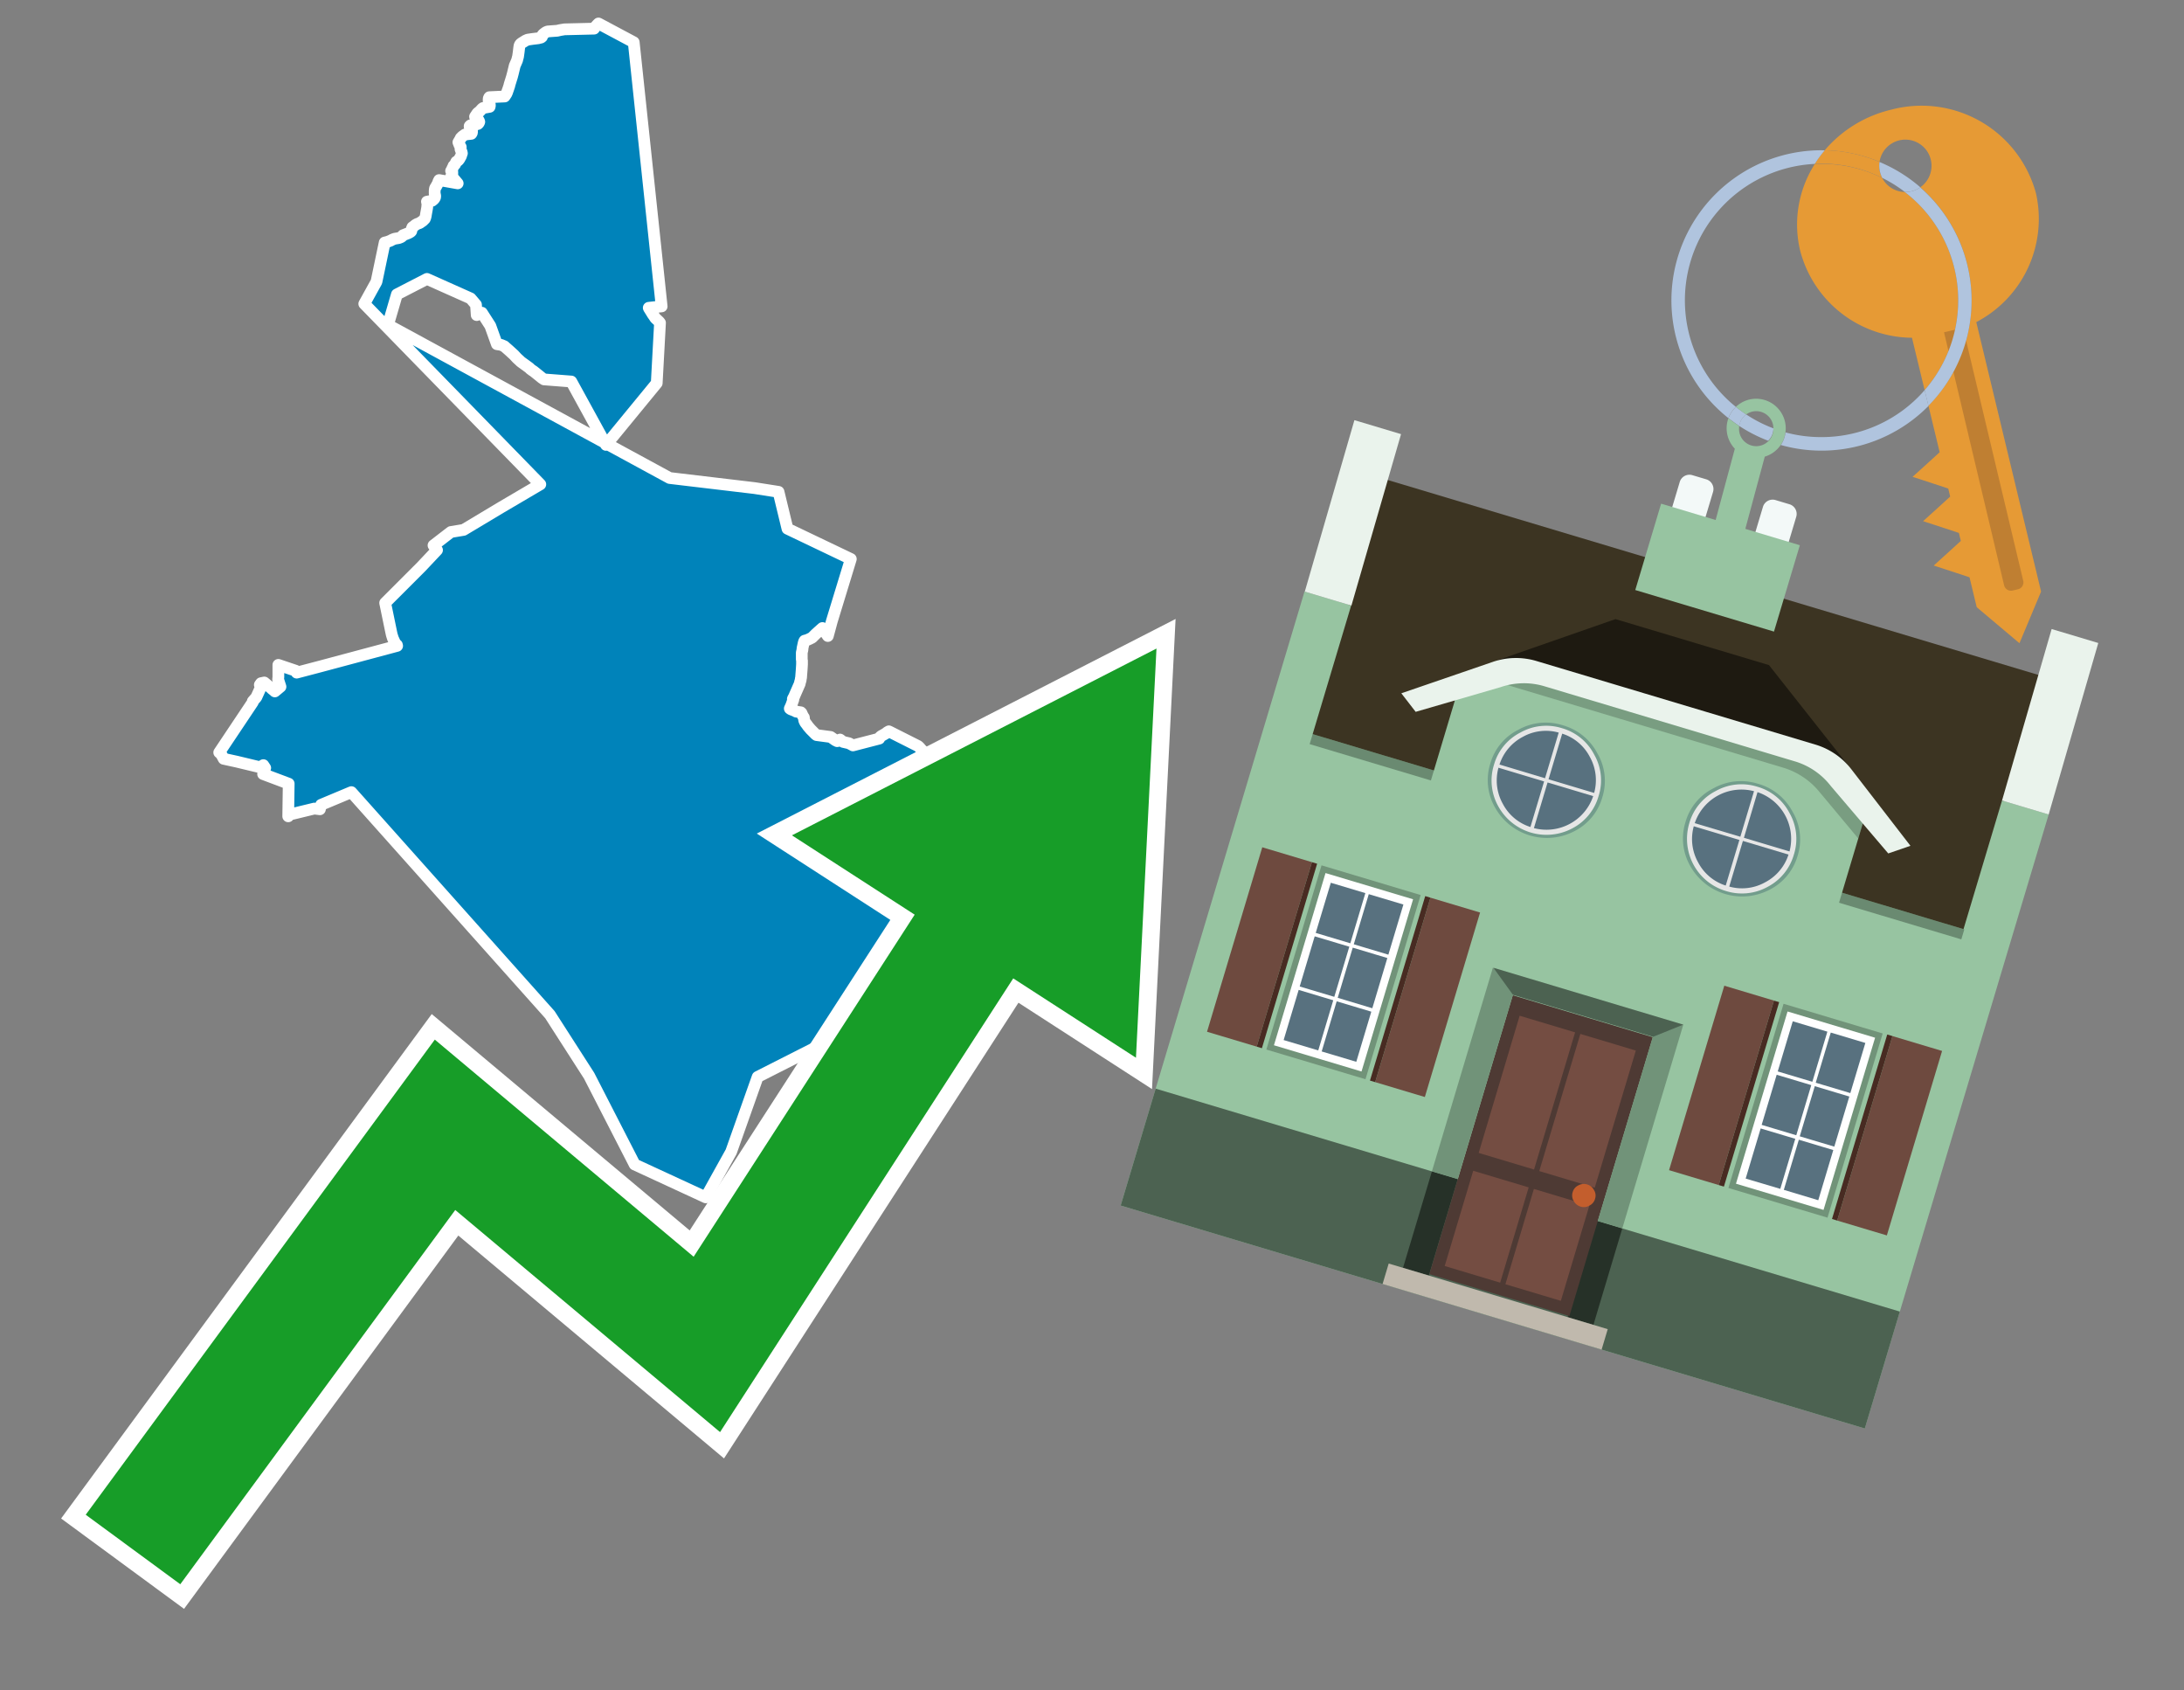 <svg id="Text" xmlns="http://www.w3.org/2000/svg" width="93.05" height="72" viewBox="0 0 93.05 72"><rect x="0" y="0" width="93.05" height="72" fill="#808080" stroke="none"/><polygon points="28.53,20.36 32.15,20.79 33.17,20.95 33.55,22.52 36.25,23.81 35.44,26.46 35.27,27.09 35.04,26.75 34.96,26.82 34.76,27 34.6,27.16 34.48,27.22 34.39,27.26 34.28,27.29 34.26,27.32 34.24,27.39 34.19,27.62 34.19,27.68 34.18,27.71 34.16,27.8 34.16,27.87 34.16,28.05 34.16,28.1 34.17,28.13 34.17,28.17 34.17,28.21 34.17,28.25 34.17,28.29 34.16,28.46 34.15,28.6 34.14,28.72 34.13,28.86 34.12,28.9 34.11,28.98 34.09,29.04 34.07,29.13 34.03,29.22 33.96,29.38 33.85,29.63 33.84,29.66 33.8,29.73 33.78,29.77 33.8,29.8 33.71,30.05 33.65,30.18 33.69,30.21 33.87,30.28 33.92,30.31 34.12,30.34 34.15,30.37 34.16,30.4 34.18,30.44 34.2,30.48 34.22,30.52 34.25,30.56 34.26,30.66 34.27,30.7 34.29,30.74 34.31,30.78 34.38,30.87 34.42,30.93 34.48,31 34.54,31.07 34.59,31.12 34.75,31.28 34.79,31.31 35.39,31.39 35.59,31.53 35.67,31.57 35.79,31.5 35.92,31.6 36.18,31.66 36.23,31.69 36.29,31.72 36.34,31.75 37.46,31.46 37.47,31.42 37.53,31.36 37.74,31.24 37.8,31.19 37.87,31.15 39.12,31.78 39.15,31.81 39.2,31.86 39.22,31.89 39.32,31.99 39.39,32.08 39.51,32.22 39.52,32.26 39.55,32.29 39.6,32.35 39.62,32.4 39.68,32.49 39.7,32.54 39.74,32.62 39.77,32.65 39.81,32.75 39.82,32.78 39.86,32.88 39.9,33.03 39.92,33.09 39.93,33.15 39.94,33.22 39.96,33.29 39.98,33.45 39.99,33.51 40,33.55 39.99,33.6 39.99,33.69 39.96,33.82 39.92,33.88 39.9,33.93 39.9,33.96 39.89,34 39.88,34.03 39.84,34.06 39.73,34.11 39.71,34.14 39.7,34.17 39.64,34.22 39.64,34.25 39.65,34.31 39.66,34.34 39.67,34.41 39.68,34.52 39.67,34.55 39.62,34.6 39.59,34.64 39.57,34.67 39.54,34.74 39.53,34.8 39.54,34.88 39.53,34.94 39.53,34.98 39.53,35.02 39.55,35.07 39.59,35.12 39.6,35.15 39.61,35.18 39.62,35.21 39.61,35.24 39.59,35.3 39.58,35.33 39.58,35.38 39.58,35.46 39.57,35.52 39.56,35.58 39.56,35.63 39.56,35.67 39.57,35.71 39.57,35.77 39.57,35.8 39.57,35.86 39.57,35.9 39.59,35.98 39.6,36.05 39.63,36.17 39.64,36.2 39.65,36.24 39.65,36.3 39.67,36.38 39.71,36.55 39.72,36.6 39.74,36.65 39.76,36.7 39.83,36.85 39.84,36.88 39.86,36.91 39.88,36.94 39.91,36.97 39.95,37 39.98,37.03 40.06,37.09 40.12,37.14 40.2,37.19 40.24,37.23 40.29,37.28 40.3,37.32 40.31,37.36 40.3,37.41 40.29,37.44 40.3,37.5 40.35,37.61 40.47,37.73 40.51,37.76 40.57,37.84 40.67,37.95 40.71,38.01 40.77,38.08 40.79,38.11 40.81,38.18 40.83,38.24 40.84,38.32 40.84,38.36 40.85,38.39 40.87,38.45 40.88,38.49 40.93,38.55 41,38.7 41.01,38.73 41.04,38.76 41.08,38.79 41.21,38.89 41.25,38.93 41.32,39 41.45,39.13 41.54,39.21 41.61,39.28 41.66,39.33 41.81,39.52 41.93,39.66 41.95,39.69 42,39.75 42.03,39.79 42.06,39.85 42.11,39.93 42.16,40.04 42.24,40.17 42.31,40.29 42.34,40.34 42.37,40.4 42.4,40.47 42.44,40.6 42.46,40.64 42.46,40.72 42.47,40.78 42.47,40.82 42.47,40.86 42.46,40.9 42.43,41.05 42.42,41.14 42.42,41.21 42.42,41.26 42.44,41.37 42.45,41.42 42.47,41.45 42.5,41.51 42.68,41.74 41.35,42.47 38.65,43.49 35.04,44.47 32.28,45.87 31.15,49.06 30.11,50.93 30.07,51 27.04,49.6 25.1,45.82 23.43,43.22 14.97,33.74 13.68,34.28 13.65,34.37 13.63,34.47 13.39,34.44 12.32,34.7 12.28,34.77 12.3,33.38 11.21,32.97 11.3,32.71 11.22,32.59 11.08,32.68 10.08,32.44 9.53,32.32 9.45,32.17 9.43,32.14 9.41,32.11 9.34,32.05 10.77,29.91 10.77,29.87 10.92,29.7 11.11,29.28 11.07,29.17 11.12,29.1 11.26,29.07 11.55,29.31 11.58,29.34 11.68,29.42 11.71,29.45 11.95,29.25 11.85,28.94 11.86,28.83 11.86,28.79 11.86,28.75 11.86,28.68 11.86,28.54 11.86,28.5 11.86,28.42 11.86,28.36 11.86,28.32 12.6,28.57 12.64,28.65 13.63,28.39 16.92,27.51 16.91,27.47 16.85,27.43 16.74,27.19 16.69,27.03 16.66,26.89 16.41,25.68 17.95,24.14 18.62,23.43 18.47,23.23 19.21,22.66 19.75,22.57 21.37,21.6 23.02,20.63 15.52,12.94 16.04,12 16.39,10.33 16.51,10.3 16.64,10.25 16.71,10.21 16.81,10.17 16.99,10.14 17.09,10.1 17.14,10.06 17.17,10.02 17.4,9.93 17.49,9.88 17.52,9.85 17.53,9.82 17.54,9.76 17.55,9.73 17.57,9.68 17.64,9.63 17.7,9.58 17.77,9.54 17.88,9.5 17.95,9.45 18.01,9.41 18.04,9.38 18.1,9.32 18.12,9.27 18.14,9.19 18.15,9.12 18.19,8.9 18.2,8.84 18.21,8.71 18.21,8.67 18.2,8.63 18.19,8.59 18.41,8.55 18.47,8.5 18.5,8.47 18.53,8.42 18.54,8.39 18.54,8.32 18.53,8.29 18.52,8.26 18.52,8.13 18.53,8.04 18.54,8.01 18.59,7.93 18.61,7.89 18.64,7.84 18.67,7.77 18.68,7.73 18.7,7.7 18.71,7.67 19.5,7.81 19.34,7.62 19.22,7.59 19.2,7.56 19.24,7.5 19.26,7.47 19.27,7.43 19.27,7.37 19.27,7.32 19.22,7.28 19.25,7.23 19.28,7.16 19.31,7.11 19.32,7.07 19.36,7.03 19.39,7 19.41,6.95 19.44,6.89 19.49,6.86 19.53,6.83 19.58,6.76 19.6,6.72 19.63,6.67 19.65,6.62 19.66,6.58 19.68,6.53 19.67,6.48 19.63,6.38 19.62,6.35 19.63,6.29 19.63,6.26 19.61,6.23 19.58,6.19 19.57,6.16 19.55,6.11 19.53,6.06 19.59,5.96 19.61,5.93 19.63,5.88 19.67,5.84 19.7,5.81 19.77,5.76 19.81,5.73 20.08,5.7 20.1,5.67 20.11,5.64 20.11,5.61 20.11,5.57 20.09,5.53 20.06,5.49 20.03,5.43 20.01,5.4 20.01,5.37 20.04,5.34 20.26,5.31 20.36,5.28 20.39,5.25 20.41,5.22 20.42,5.19 20.41,5.16 20.39,5.12 20.32,5.09 20.29,5.04 20.25,5.01 20.24,4.97 20.26,4.94 20.32,4.85 20.35,4.81 20.39,4.78 20.44,4.74 20.54,4.63 20.58,4.6 20.86,4.55 20.87,4.51 20.87,4.47 20.86,4.41 20.85,4.35 20.82,4.3 20.82,4.25 20.82,4.21 20.83,4.17 20.85,4.14 21.5,4.11 21.52,4.08 21.58,3.99 21.59,3.96 21.61,3.92 21.62,3.88 21.64,3.83 21.7,3.65 21.71,3.6 21.81,3.28 21.85,3.13 21.93,2.8 22.03,2.57 22.06,2.45 22.07,2.42 22.1,2.21 22.11,2.12 22.12,2.04 22.13,1.97 22.14,1.93 22.16,1.89 22.19,1.86 22.23,1.83 22.39,1.73 22.48,1.69 22.68,1.66 22.93,1.63 23.05,1.6 23.09,1.57 23.1,1.53 23.11,1.5 23.13,1.47 23.19,1.42 23.26,1.37 23.33,1.34 23.74,1.31 23.87,1.28 24.05,1.25 25.31,1.22 25.35,1.16 25.44,1.06 25.5,1 27,1.8 28.19,13.05 27.64,13.11 27.66,13.15 27.69,13.19 27.71,13.23 27.73,13.26 27.81,13.39 27.86,13.46 27.9,13.52 27.92,13.55 28.08,13.7 28.12,13.75 27.98,16.32 25.82,18.95 24.34,16.25 23.18,16.16 23.09,16.1 22.98,16.01 22.73,15.81 22.68,15.78 22.6,15.72 22.55,15.67 22.4,15.56 22.26,15.46 22.18,15.4 22.15,15.37 22.02,15.25 21.9,15.12 21.67,14.91 21.52,14.78 21.49,14.75 21.42,14.72 21.35,14.69 21.17,14.66 20.89,13.88 20.53,13.32 20.41,13.36 20.31,13.42 20.28,12.98 20.05,12.71 18.19,11.88 16.91,12.54 16.53,13.84 " fill="#0083ba" stroke="#fff" stroke-linejoin="round" stroke-width="0.5"/><polygon points="49.272 27.624 33.741 35.58 38.97 38.959 29.553 53.529 18.525 44.281 3.652 64.518 7.681 67.479 19.396 51.538 30.678 60.999 43.169 41.673 48.398 45.053 49.272 27.624" fill="none" stroke="#fff" stroke-miterlimit="10" stroke-width="1.5"/><polygon points="49.272 27.624 33.741 35.58 38.97 38.959 29.553 53.529 18.525 44.281 3.652 64.518 7.681 67.479 19.396 51.538 30.678 60.999 43.169 41.673 48.398 45.053 49.272 27.624" fill="#179d28"/><path d="M80.19,7.577a1.16,1.16,0,0,1-.094-.251,1.114,1.114,0,0,1-.018-.429A6.367,6.367,0,0,0,77.743,6.4a5.269,5.269,0,0,0-.423.577c.1,0,.192-.007.288-.007A5.794,5.794,0,0,1,80.19,7.577Z" fill="#e69a35"/><path d="M77.608,6.4A6.394,6.394,0,0,0,73.64,17.81a1.26,1.26,0,0,1,.317-.48A5.821,5.821,0,0,1,77.32,6.981a5.269,5.269,0,0,1,.423-.577Z" fill="#b0c4de"/><path d="M84.2,13.72a4.962,4.962,0,0,0,2.545-5.48,5.047,5.047,0,0,0-6.179-3.566A5.322,5.322,0,0,0,77.743,6.4a6.367,6.367,0,0,1,2.335.493,1.114,1.114,0,1,1,1.736,1.084,6.392,6.392,0,0,1,.347,9.3l.479,1.985-.438.4-.716.648.92.3.6.2.082.341-.438.4-.716.648.92.3.605.2.082.341-.438.4-.716.649.92.3.605.2.307,1.274,1.821,1.534.921-2.2Z" fill="#e69a35"/><path d="M81.154,8.179a1.115,1.115,0,0,1-.964-.6,5.794,5.794,0,0,0-2.582-.6c-.1,0-.192,0-.288.007a4.783,4.783,0,0,0-.625,3.685,4.962,4.962,0,0,0,4.765,3.715L82,16.617a5.82,5.82,0,0,0-.846-8.438Z" fill="#e69a35"/><path d="M74.1,18.142a6.386,6.386,0,0,0,1.232.63.73.73,0,0,0,.224-.527h0a5.783,5.783,0,0,1-1.159-.593A.733.733,0,0,0,74.1,18.142Z" fill="#b0c4de"/><path d="M74.4,17.652q-.228-.152-.44-.322a1.26,1.26,0,0,0-.317.48c.148.117.3.228.46.332A.733.733,0,0,1,74.4,17.652Z" fill="#b0c4de"/><path d="M74.824,16.984a1.257,1.257,0,0,0-.867.346c.141.114.288.222.44.322a.731.731,0,0,1,1.159.593h0a.732.732,0,1,1-1.463,0,.7.7,0,0,1,.007-.1c-.158-.1-.312-.215-.46-.332a1.258,1.258,0,0,0,.273,1.3l-.979,3.635,1.275.341.98-3.639a1.266,1.266,0,0,0,.681-.5,1.249,1.249,0,0,0,.2-.538,1.328,1.328,0,0,0,.012-.168A1.262,1.262,0,0,0,74.824,16.984Z" fill="#97c4a1"/><path d="M85.974,25.1l-.226.053a.3.3,0,0,1-.362-.223l-2.56-10.777.81-.193L86.2,24.736A.3.3,0,0,1,85.974,25.1Z" fill="#bf7f32"/><path d="M80.1,7.326a1.16,1.16,0,0,0,.094.251,5.833,5.833,0,0,1,.964.6,1.137,1.137,0,0,0,.287-.031,1.108,1.108,0,0,0,.373-.167A6.371,6.371,0,0,0,80.078,6.9,1.114,1.114,0,0,0,80.1,7.326Z" fill="#b0c4de"/><path d="M77.608,18.618a5.836,5.836,0,0,1-1.534-.2,1.24,1.24,0,0,1-.2.537,6.4,6.4,0,0,0,6.291-1.666L82,16.617A5.807,5.807,0,0,1,77.608,18.618Z" fill="#b0c4de"/><path d="M81.814,7.981a1.108,1.108,0,0,1-.373.167,1.137,1.137,0,0,1-.287.031A5.82,5.82,0,0,1,82,16.617l.161.667a6.392,6.392,0,0,0-.347-9.3Z" fill="#b0c4de"/><polygon points="83.79 39.753 55.78 31.364 58.988 20.404 86.964 28.783 83.79 39.753 83.79 39.753" fill="#3c3422" fill-rule="evenodd"/><polygon points="81.705 53.32 87.284 34.692 85.297 34.097 83.656 39.575 55.926 31.269 57.567 25.791 55.579 25.196 47.746 51.348 79.451 60.844 81.705 53.32" fill="#97c4a1" fill-rule="evenodd"/><rect x="69.522" y="21.148" width="0.444" height="28.983" transform="translate(15.592 92.226) rotate(-73.326)" opacity="0.3"/><polygon points="87.284 34.692 85.297 34.097 87.411 26.793 89.398 27.388 87.284 34.692 87.284 34.692" fill="#eaf3ec" fill-rule="evenodd"/><polygon points="57.578 25.794 55.591 25.199 57.705 17.896 59.692 18.491 57.578 25.794 57.578 25.794" fill="#eaf3ec" fill-rule="evenodd"/><polygon points="79.451 60.844 80.943 55.865 49.238 46.369 47.747 51.348 79.451 60.844 79.451 60.844" fill="#4c6251" fill-rule="evenodd"/><path d="M71.566,20.528l-.522,1.743,1.418.425.523-1.744a.432.432,0,0,0-.289-.536l-.593-.177A.431.431,0,0,0,71.566,20.528Z" fill="#f3f9f8" fill-rule="evenodd"/><path d="M75.111,21.589l-.522,1.743,1.418.425.522-1.743a.43.43,0,0,0-.289-.536l-.593-.178A.43.43,0,0,0,75.111,21.589Z" fill="#f3f9f8" fill-rule="evenodd"/><polygon points="75.368 28.329 68.829 26.37 63.807 28.121 78.733 32.591 75.368 28.329" fill="#1e1a11"/><polygon points="78.248 32.422 64.442 28.287 62.236 28.998 60.064 36.247 77.453 41.455 79.651 34.116 78.248 32.422" fill="#97c4a1"/><path d="M77.74,32.516S65.088,28.725,65,28.7l-.938.43,11.892,3.562a3.175,3.175,0,0,1,1.532,1l1.685,2.02.327-1.09Z" fill-rule="evenodd" opacity="0.2"/><path d="M77.35,31.716,65.458,28.154a3.041,3.041,0,0,0-1.854.037l-3.9,1.339.611.79,3.626-1.054a3.045,3.045,0,0,1,1.855-.037l10.673,3.2A3.028,3.028,0,0,1,78,33.477l2.45,2.874.945-.325-2.518-3.26A3.036,3.036,0,0,0,77.35,31.716Z" fill="#eaf3ec"/><polygon points="76.683 23.223 70.773 21.453 69.671 25.132 75.581 26.902 76.683 23.223 76.683 23.223" fill="#97c4a1" fill-rule="evenodd"/><g id="Symbol_9_0_Layer2_0_MEMBER_8_MEMBER_21_MEMBER_0_FILL" data-name="Symbol 9 0 Layer2 0 MEMBER 8 MEMBER 21 MEMBER 0 FILL"><path d="M66.584,30.892a2.39,2.39,0,0,0-1.891.189,2.317,2.317,0,0,0-1.2,1.448A2.345,2.345,0,0,0,63.7,34.4a2.528,2.528,0,0,0,3.367,1.008,2.339,2.339,0,0,0,1.2-1.447,2.313,2.313,0,0,0-.208-1.87A2.394,2.394,0,0,0,66.584,30.892Z" fill="#729d8c"/></g><g id="Symbol_9_0_Layer2_0_MEMBER_8_MEMBER_21_MEMBER_1_FILL" data-name="Symbol 9 0 Layer2 0 MEMBER 8 MEMBER 21 MEMBER 1 FILL"><path d="M66.547,31.016a2.241,2.241,0,0,0-1.769.185,2.213,2.213,0,0,0-1.127,1.376,2.239,2.239,0,0,0,.185,1.768,2.341,2.341,0,0,0,3.145.942,2.234,2.234,0,0,0,1.126-1.376,2.207,2.207,0,0,0-.185-1.768A2.237,2.237,0,0,0,66.547,31.016Z" fill="#e6e6e6"/></g><g id="Symbol_9_0_Layer2_0_MEMBER_8_MEMBER_21_MEMBER_2_MEMBER_0_FILL" data-name="Symbol 9 0 Layer2 0 MEMBER 8 MEMBER 21 MEMBER 2 MEMBER 0 FILL"><path d="M65.787,33.284,63.843,32.7a2.036,2.036,0,0,0,.186,1.539,2.015,2.015,0,0,0,1.175.986Z" fill="#58717f"/></g><g id="Symbol_9_0_Layer2_0_MEMBER_8_MEMBER_21_MEMBER_2_MEMBER_1_FILL" data-name="Symbol 9 0 Layer2 0 MEMBER 8 MEMBER 21 MEMBER 2 MEMBER 1 FILL"><path d="M65.827,33.148l.582-1.944a2.01,2.01,0,0,0-1.523.178,2.037,2.037,0,0,0-1,1.183Z" fill="#58717f"/></g><g id="Symbol_9_0_Layer2_0_MEMBER_8_MEMBER_21_MEMBER_2_MEMBER_2_FILL" data-name="Symbol 9 0 Layer2 0 MEMBER 8 MEMBER 21 MEMBER 2 MEMBER 2 FILL"><path d="M67.878,33.91l-1.943-.582-.582,1.944a2.1,2.1,0,0,0,2.525-1.362Z" fill="#58717f"/></g><g id="Symbol_9_0_Layer2_0_MEMBER_8_MEMBER_21_MEMBER_2_MEMBER_3_FILL" data-name="Symbol 9 0 Layer2 0 MEMBER 8 MEMBER 21 MEMBER 2 MEMBER 3 FILL"><path d="M66.558,31.249l-.582,1.943,1.943.582a2.031,2.031,0,0,0-.186-1.539A2.009,2.009,0,0,0,66.558,31.249Z" fill="#58717f"/></g><g id="Symbol_9_0_Layer2_0_MEMBER_8_MEMBER_21_MEMBER_0_FILL-2" data-name="Symbol 9 0 Layer2 0 MEMBER 8 MEMBER 21 MEMBER 0 FILL"><path d="M74.9,33.384a2.4,2.4,0,0,0-1.891.189,2.316,2.316,0,0,0-1.2,1.448,2.341,2.341,0,0,0,.209,1.87A2.527,2.527,0,0,0,75.387,37.9a2.345,2.345,0,0,0,1.2-1.447,2.314,2.314,0,0,0-.209-1.87A2.389,2.389,0,0,0,74.9,33.384Z" fill="#729d8c"/></g><g id="Symbol_9_0_Layer2_0_MEMBER_8_MEMBER_21_MEMBER_1_FILL-2" data-name="Symbol 9 0 Layer2 0 MEMBER 8 MEMBER 21 MEMBER 1 FILL"><path d="M74.867,33.508a2.239,2.239,0,0,0-1.768.185,2.21,2.21,0,0,0-1.127,1.376,2.316,2.316,0,0,0,1.564,2.883,2.261,2.261,0,0,0,1.765-.173A2.237,2.237,0,0,0,76.428,36.4a2.209,2.209,0,0,0-.185-1.769A2.239,2.239,0,0,0,74.867,33.508Z" fill="#e6e6e6"/></g><g id="Symbol_9_0_Layer2_0_MEMBER_8_MEMBER_21_MEMBER_2_MEMBER_0_FILL-2" data-name="Symbol 9 0 Layer2 0 MEMBER 8 MEMBER 21 MEMBER 2 MEMBER 0 FILL"><path d="M74.107,35.776l-1.943-.582a2.031,2.031,0,0,0,.186,1.539,2.009,2.009,0,0,0,1.175.986Z" fill="#58717f"/></g><g id="Symbol_9_0_Layer2_0_MEMBER_8_MEMBER_21_MEMBER_2_MEMBER_1_FILL-2" data-name="Symbol 9 0 Layer2 0 MEMBER 8 MEMBER 21 MEMBER 2 MEMBER 1 FILL"><path d="M74.148,35.64,74.73,33.7a2.1,2.1,0,0,0-2.525,1.362Z" fill="#58717f"/></g><g id="Symbol_9_0_Layer2_0_MEMBER_8_MEMBER_21_MEMBER_2_MEMBER_2_FILL-2" data-name="Symbol 9 0 Layer2 0 MEMBER 8 MEMBER 21 MEMBER 2 MEMBER 2 FILL"><path d="M76.2,36.4l-1.943-.582-.582,1.944a2.015,2.015,0,0,0,1.523-.178A2.036,2.036,0,0,0,76.2,36.4Z" fill="#58717f"/></g><g id="Symbol_9_0_Layer2_0_MEMBER_8_MEMBER_21_MEMBER_2_MEMBER_3_FILL-2" data-name="Symbol 9 0 Layer2 0 MEMBER 8 MEMBER 21 MEMBER 2 MEMBER 3 FILL"><path d="M74.879,33.741,74.3,35.684l1.943.582a2.1,2.1,0,0,0-1.361-2.525Z" fill="#58717f"/></g><polygon points="51.426 43.946 53.542 44.58 55.896 36.723 53.78 36.089 51.426 43.946 51.426 43.946" fill="#6e4a3f" fill-rule="evenodd"/><polygon points="53.542 44.58 53.764 44.647 56.117 36.789 55.896 36.723 53.542 44.58 53.542 44.58" fill="#482b22" fill-rule="evenodd"/><polygon points="60.706 46.726 58.59 46.092 60.943 38.235 63.059 38.868 60.706 46.726 60.706 46.726" fill="#6e4a3f" fill-rule="evenodd"/><polygon points="58.59 46.092 58.368 46.026 60.722 38.168 60.943 38.235 58.59 46.092 58.59 46.092" fill="#482b22" fill-rule="evenodd"/><rect x="53.146" y="39.209" width="8.19" height="4.408" transform="translate(1.145 84.365) rotate(-73.326)" fill="#719379"/><polygon points="60.205 38.304 56.474 37.187 54.277 44.522 58.008 45.639 60.205 38.304 60.205 38.304" fill="#fff" fill-rule="evenodd"/><path d="M59.792,38.527l-.64,2.136-1.474-.442.639-2.135,1.475.441Zm-1.621-.485-.64,2.136-1.474-.442L56.7,37.6l1.474.442Zm-2.158,1.84,1.475.441-.64,2.136-1.474-.441.639-2.136Zm-.683,2.282,1.474.441-.639,2.136L54.69,44.3l.64-2.135Zm.981,2.621.639-2.136,1.475.442-.64,2.135-1.474-.441Zm2.158-1.84L56.994,42.5l.64-2.136,1.474.442-.639,2.136Z" fill="#58717f" fill-rule="evenodd"/><polygon points="80.39 52.621 78.274 51.988 80.628 44.13 82.743 44.764 80.39 52.621 80.39 52.621" fill="#6e4a3f" fill-rule="evenodd"/><polygon points="78.274 51.988 78.053 51.921 80.406 44.064 80.628 44.13 78.274 51.988 78.274 51.988" fill="#482b22" fill-rule="evenodd"/><polygon points="71.111 49.842 73.227 50.476 75.58 42.619 73.464 41.985 71.111 49.842 71.111 49.842" fill="#6e4a3f" fill-rule="evenodd"/><polygon points="73.227 50.476 73.448 50.542 75.802 42.685 75.58 42.619 73.227 50.476 73.227 50.476" fill="#482b22" fill-rule="evenodd"/><rect x="72.83" y="45.105" width="8.19" height="4.408" transform="translate(9.534 107.426) rotate(-73.326)" fill="#719379"/><polygon points="76.159 43.083 79.889 44.2 77.692 51.535 73.962 50.418 76.159 43.083 76.159 43.083" fill="#fff" fill-rule="evenodd"/><path d="M76.381,43.5l1.475.442-.64,2.135-1.475-.441.64-2.136ZM78,43.981l1.474.442-.64,2.136-1.474-.442L78,43.981Zm.791,2.724-.64,2.135L76.679,48.4l.64-2.136,1.474.442Zm-.684,2.282-.639,2.135L76,50.68l.64-2.135,1.474.442Zm-2.26,1.65L74.375,50.2l.639-2.135,1.475.441-.64,2.136Zm-.791-2.724.64-2.135,1.474.441-.639,2.136-1.475-.442Z" fill="#58717f" fill-rule="evenodd"/><polygon points="67.888 56.431 69.118 52.323 68.019 51.994 66.789 56.102 67.888 56.431 67.888 56.431" fill="#263128" fill-rule="evenodd"/><polygon points="60.877 54.331 62.108 50.223 61.007 49.894 59.776 54.002 60.877 54.331 60.877 54.331" fill="#263128" fill-rule="evenodd"/><g id="Symbol_9_0_Layer2_0_MEMBER_8_MEMBER_12_MEMBER_0_FILL" data-name="Symbol 9 0 Layer2 0 MEMBER 8 MEMBER 12 MEMBER 0 FILL"><path d="M70.418,44.178l-5.965-1.786L60.9,54.27l5.964,1.786Z" fill="#4e3a34"/></g><g id="Symbol_9_0_Layer2_0_MEMBER_8_MEMBER_12_MEMBER_1_MEMBER_0_FILL" data-name="Symbol 9 0 Layer2 0 MEMBER 8 MEMBER 12 MEMBER 1 MEMBER 0 FILL"><path d="M65.358,49.815l1.75-5.843-2.363-.708L63,49.107Z" fill="#744d42"/></g><g id="Symbol_9_0_Layer2_0_MEMBER_8_MEMBER_12_MEMBER_1_MEMBER_1_FILL" data-name="Symbol 9 0 Layer2 0 MEMBER 8 MEMBER 12 MEMBER 1 MEMBER 1 FILL"><path d="M67.331,44.039l-1.75,5.842,2.364.708,1.75-5.842Z" fill="#744d42"/></g><g id="Symbol_9_0_Layer2_0_MEMBER_8_MEMBER_12_MEMBER_2_MEMBER_0_FILL" data-name="Symbol 9 0 Layer2 0 MEMBER 8 MEMBER 12 MEMBER 2 MEMBER 0 FILL"><path d="M63.915,54.633l1.215-4.058-2.363-.707-1.215,4.057Z" fill="#744d42"/></g><g id="Symbol_9_0_Layer2_0_MEMBER_8_MEMBER_12_MEMBER_2_MEMBER_1_FILL" data-name="Symbol 9 0 Layer2 0 MEMBER 8 MEMBER 12 MEMBER 2 MEMBER 1 FILL"><path d="M66.5,55.407l1.215-4.057-2.363-.708L64.138,54.7Z" fill="#744d42"/></g><g id="Symbol_9_0_Layer2_0_MEMBER_8_MEMBER_13_FILL" data-name="Symbol 9 0 Layer2 0 MEMBER 8 MEMBER 13 FILL"><path d="M67.959,51.058a.439.439,0,0,0-.045-.367.487.487,0,0,0-.669-.2.445.445,0,0,0-.239.282.457.457,0,0,0,.041.378.481.481,0,0,0,.293.242.459.459,0,0,0,.377-.042A.453.453,0,0,0,67.959,51.058Z" fill="#c35e2d"/></g><g id="Symbol_9_0_Layer2_0_MEMBER_8_MEMBER_14_FILL" data-name="Symbol 9 0 Layer2 0 MEMBER 8 MEMBER 14 FILL"><path d="M64.557,42.047l-.951-.833-2.6,8.68,1.1.329Z" fill="#719379"/></g><g id="Symbol_9_0_Layer2_0_MEMBER_8_MEMBER_15_FILL" data-name="Symbol 9 0 Layer2 0 MEMBER 8 MEMBER 15 FILL"><path d="M71.718,43.643l-1.2.19L68.072,52.01l1.046.313Z" fill="#719379"/></g><g id="Symbol_9_0_Layer2_0_MEMBER_8_MEMBER_16_FILL" data-name="Symbol 9 0 Layer2 0 MEMBER 8 MEMBER 16 FILL"><path d="M63.627,41.22l.836,1.156,5.961,1.786,1.294-.519Z" fill="#4c6251"/></g><polygon points="58.905 54.69 59.166 53.819 68.498 56.614 68.237 57.485 58.905 54.69 58.905 54.69" fill="#c0b9ad" fill-rule="evenodd"/></svg>